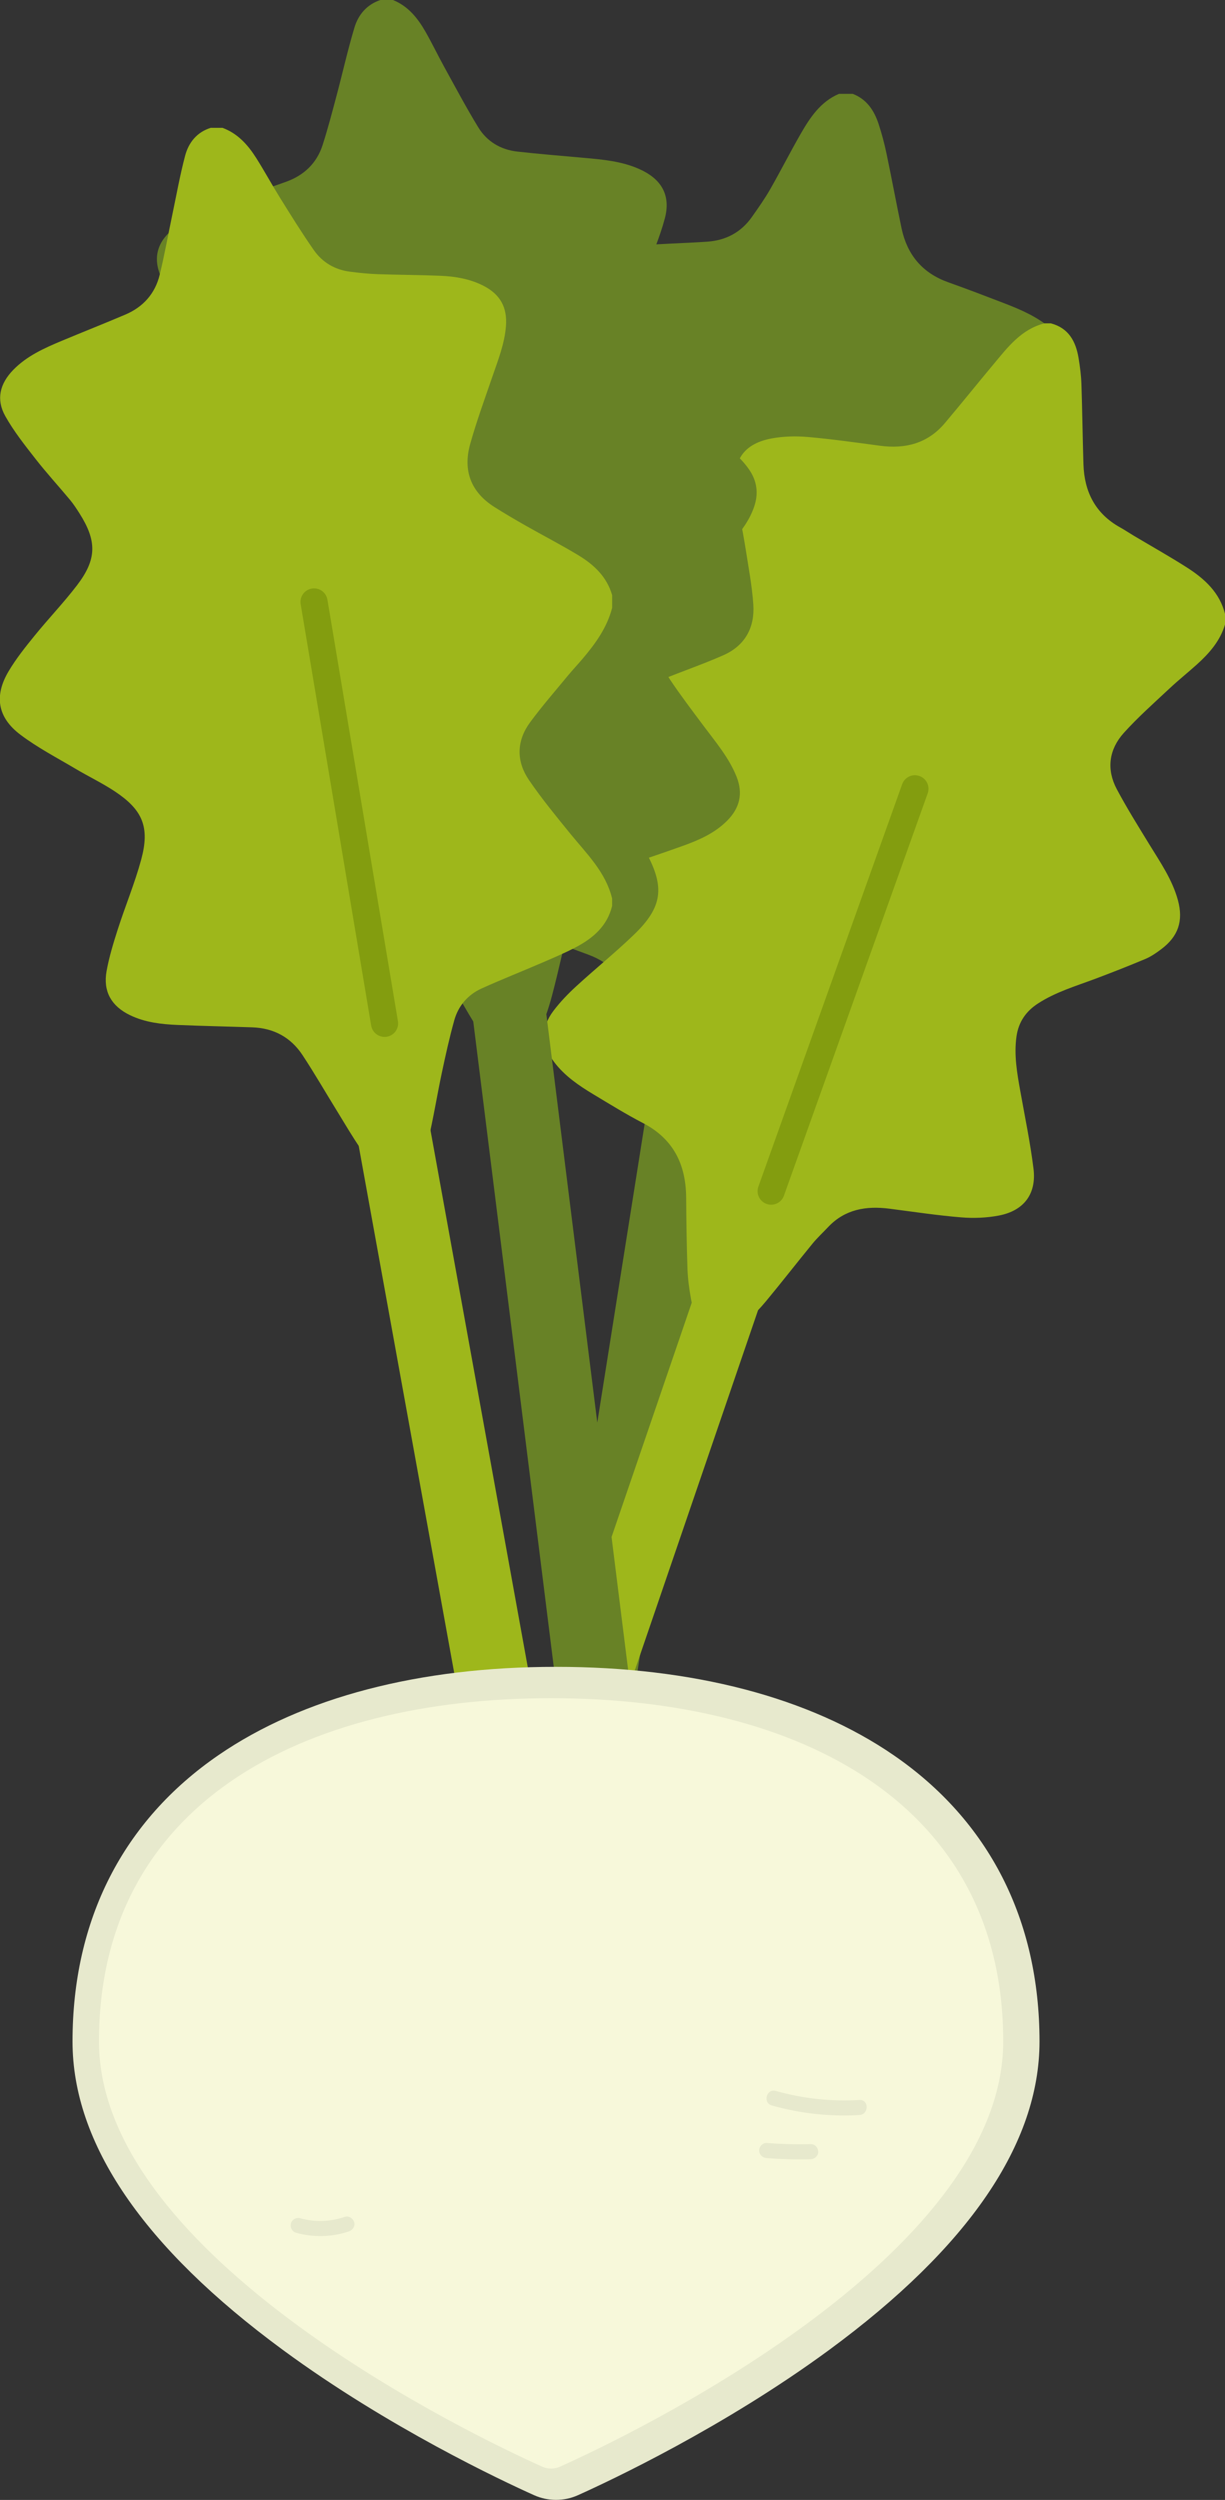 <?xml version="1.0" encoding="UTF-8"?>
<svg id="_レイヤー_1" data-name="レイヤー_1" xmlns="http://www.w3.org/2000/svg" width="248.12" height="506.35" viewBox="0 0 248.12 506.35">
  <rect x="0" y="0" width="248.12" height="506.35" fill="#333333" stroke="none"/>
  <defs>
    <style>
      .cls-1 {
        fill: #59711d;
      }

      .cls-2 {
        fill: #839d0f;
      }

      .cls-3 {
        fill: #688226;
      }

      .cls-4 {
        fill: #f7f8da;
      }

      .cls-5 {
        fill: #e7e9cd;
      }

      .cls-6 {
        fill: #9eb71b;
      }
    </style>
  </defs>
  <g>
    <path class="cls-3" d="M217.66,133.02v1.78c-.69,2.6-2.06,4.78-4.16,6.46-1.28,1.03-2.58,2.07-3.98,2.92-3.14,1.9-6.41,3.59-9.53,5.53-2.65,1.64-5.26,3.37-7.71,5.3-2.84,2.24-3.6,5.37-3.16,8.88.51,4.07,2.08,7.81,3.49,11.61,1.5,4.03,3.18,8.02,4.32,12.16,1.64,5.97-.68,9.81-6.61,11.62-1.57.48-3.2.87-4.83.99-4.89.35-9.78.67-14.68.76-6.26.11-11.12,2.44-14.21,8.04-1.77,3.22-3.62,6.39-5.39,9.61-2,3.62-3.8,7.38-6.79,10.34-3.77,3.73-8.41,3.06-10.61-1.78-1.24-2.73-1.98-5.73-2.66-8.68-1.15-4.97-1.99-10.02-3.1-15-1.11-4.98-4.07-8.43-8.92-10.21-3.96-1.45-7.91-2.95-11.85-4.47-3.48-1.34-6.89-2.81-9.67-5.4-3.08-2.86-3.73-6.22-1.94-10.01.47-.99.97-1.99,1.63-2.85,2.28-2.99,4.69-5.88,6.96-8.88,2.26-2.99,4.56-5.98,6.57-9.14,2.68-4.23,2.25-8.48-.83-12.37-2.23-2.81-4.61-5.5-7-8.18-3.82-4.27-8.05-8.25-9.71-14.01v-3.05c1.13-3.53,3.65-5.92,6.63-7.87,2.33-1.52,4.78-2.87,7.15-4.33,3.53-2.16,7.13-4.21,10.53-6.56,3.74-2.58,4.99-6.39,3.93-10.71-.92-3.75-2.27-7.41-3.51-11.08-1.39-4.15-3.14-8.21-4.24-12.44-1.35-5.18.84-8.77,5.86-10.65.12-.04.24-.09.36-.11,2.95-.5,5.88-1.2,8.84-1.46,4.79-.42,9.62-.5,14.42-.83,3.74-.26,6.82-1.87,9.01-4.97,1.29-1.83,2.59-3.66,3.7-5.6,2.12-3.7,4.05-7.51,6.17-11.21,1.92-3.34,4.03-6.56,7.79-8.16h2.79c2.84,1.09,4.34,3.38,5.24,6.11.64,1.96,1.18,3.97,1.6,5.99,1.06,5.04,1.99,10.11,3.05,15.15,1.14,5.37,4.24,9.07,9.49,10.93,3.78,1.34,7.52,2.78,11.27,4.22,3.48,1.34,6.89,2.81,9.72,5.34,3.11,2.78,3.86,6.18,2.15,9.96-.43.96-.91,1.93-1.53,2.76-1.92,2.57-3.94,5.07-5.88,7.63-2.62,3.47-5.35,6.87-7.73,10.49-1.73,2.63-2.61,5.68-1.26,8.8.74,1.73,1.69,3.43,2.86,4.89,2.25,2.79,4.71,5.42,7.11,8.09,3.66,4.08,7.6,7.98,8.84,13.63Z"/>
    <rect class="cls-3" x="123.31" y="175.28" width="15.93" height="197.63" transform="translate(44.54 -17.17) rotate(9.01)"/>
    <path class="cls-1" d="M142.92,203.25c-.15,0-.29-.02-.44-.05-1.11-.24-1.82-1.34-1.58-2.45l16.61-76.41c.24-1.11,1.34-1.82,2.45-1.58,1.11.24,1.82,1.34,1.58,2.45l-16.61,76.41c-.21.96-1.06,1.62-2.01,1.62Z"/>
    <path class="cls-6" d="M146.84,269.57h-1.27c-3.43-.78-5.01-3.21-5.6-6.42-.36-1.99-.64-4.01-.72-6.03-.17-4.86-.23-9.72-.27-14.58-.06-6.72-2.6-11.89-8.78-15.09-3.41-1.77-6.68-3.8-9.98-5.78-2.98-1.79-5.85-3.74-7.98-6.56-2.62-3.45-2.74-6.93-.14-10.37,1.37-1.81,2.97-3.47,4.64-5,3.86-3.54,7.95-6.84,11.72-10.48,5.68-5.48,6.23-9.51,2.5-16.43-1.38-2.56-3.02-4.98-4.58-7.45-2.31-3.64-4.81-7.16-6.24-11.28-1.92-5.53-.67-9.38,4.43-12.23,3.04-1.7,6.35-2.92,9.59-4.25,4.1-1.68,8.3-3.11,12.34-4.9,4.4-1.94,6.41-5.61,6.08-10.31-.26-3.78-.98-7.52-1.56-11.27-.67-4.29-1.69-8.55-2.06-12.86-.46-5.4,2.03-8.5,7.36-9.48,2.38-.44,4.89-.5,7.31-.29,4.88.43,9.74,1.12,14.59,1.77,5.17.7,9.68-.47,13.14-4.56,3.33-3.94,6.55-7.96,9.85-11.91,2.89-3.46,5.63-7.13,10.36-8.32h1.27c3.61.95,5.06,3.66,5.62,7.02.29,1.75.52,3.52.58,5.29.18,5.41.24,10.82.41,16.23.17,5.6,2.42,10.03,7.47,12.82.92.51,1.8,1.11,2.71,1.65,3.59,2.14,7.25,4.19,10.77,6.44,3.58,2.29,6.66,5.08,7.74,9.46v2.03c-.98,3.37-3.2,5.89-5.73,8.17-1.82,1.64-3.74,3.17-5.53,4.85-3.14,2.94-6.38,5.81-9.25,8.99-3.02,3.35-3.57,7.38-1.42,11.42,2.04,3.83,4.35,7.52,6.62,11.23,2.21,3.6,4.62,7.09,5.75,11.23,1.14,4.2.09,7.34-3.38,9.94-1.01.76-2.08,1.5-3.23,1.98-3.38,1.42-6.8,2.76-10.23,4.05-3.91,1.46-7.93,2.65-11.48,4.95-2.45,1.58-3.95,3.75-4.37,6.66-.53,3.71.09,7.32.74,10.95.94,5.27,2.04,10.53,2.7,15.84.64,5.12-1.93,8.53-7,9.51-2.5.48-5.14.58-7.68.37-4.84-.4-9.65-1.13-14.47-1.75-4.72-.61-9.03.09-12.46,3.73-1.04,1.11-2.17,2.15-3.13,3.32-3.16,3.86-6.22,7.8-9.4,11.64-2.25,2.71-4.77,5.14-8.34,6.07Z"/>
    <rect class="cls-6" x="129.43" y="212.55" width="13.2" height="167.15" transform="translate(103.21 -28.09) rotate(18.89)"/>
    <path class="cls-2" d="M156.19,244.01c-.31,0-.62-.05-.92-.16-1.43-.51-2.17-2.08-1.66-3.51l29.12-81.5c.51-1.43,2.08-2.18,3.51-1.66,1.43.51,2.17,2.08,1.66,3.51l-29.12,81.5c-.4,1.12-1.46,1.82-2.59,1.82Z"/>
    <path class="cls-3" d="M28.31,113.97v-1.02c.85-4.53,3.64-7.9,6.68-11.1,2.04-2.15,4.19-4.18,6.21-6.35,1.78-1.92,3.51-3.89,5.14-5.94,2.92-3.67,3.22-7.72.89-11.71-1.95-3.35-4.27-6.48-6.47-9.67-2.51-3.65-5.35-7.1-7.55-10.93-2.63-4.58-1.59-8.64,2.84-11.54,2.72-1.78,5.79-3.11,8.84-4.3,4.32-1.7,8.77-3.03,13.13-4.62,3.57-1.3,6.14-3.74,7.32-7.4,1.06-3.29,1.93-6.64,2.82-9.98,1.23-4.6,2.26-9.26,3.63-13.82.78-2.62,2.51-4.67,5.26-5.59h2.54c3.06,1.23,5,3.65,6.57,6.39,1.34,2.34,2.51,4.79,3.81,7.15,2.26,4.1,4.45,8.24,6.89,12.23,1.76,2.89,4.54,4.55,7.91,4.93,4.49.51,9,.86,13.5,1.27,3.83.34,7.67.68,11.24,2.28,4.47,2,6.4,5.29,5.15,9.99-1.04,3.93-2.72,7.7-4.15,11.52-1.44,3.87-3.12,7.67-4.33,11.61-1.49,4.85-.18,9.01,3.99,12.11.75.56,1.45,1.18,2.23,1.67,4.01,2.52,8.06,4.96,12.05,7.51,2.75,1.76,5.38,3.69,7.27,6.43,1.6,2.31,1.95,4.81,1.05,7.48-.88,2.62-2.45,4.83-4.28,6.82-2.75,2.99-5.69,5.79-8.4,8.8-2.06,2.28-4.01,4.68-5.77,7.2-1.52,2.18-1.83,4.74-.9,7.28.62,1.7,1.27,3.44,2.26,4.93,2.16,3.23,4.52,6.33,6.84,9.44,2.45,3.28,5.12,6.41,6.67,10.28,1.36,3.42.63,6.37-1.93,8.93-2.49,2.49-5.62,3.88-8.85,5.04-4.45,1.6-8.93,3.1-13.42,4.59-4.89,1.62-8.04,4.89-9.32,9.85-1.36,5.31-2.47,10.69-3.88,16-.71,2.67-1.63,5.34-2.82,7.83-1.36,2.84-3.76,4.03-6.37,3.62-2.04-.32-3.67-1.49-4.75-3.13-1.97-2.99-3.77-6.1-5.53-9.21-2.47-4.37-4.74-8.85-7.3-13.16-1.83-3.08-4.76-4.8-8.32-5.19-4.58-.5-9.17-.85-13.75-1.26-3.75-.34-7.5-.71-10.97-2.33-4.35-2.03-6.21-5.41-4.91-10.01,1.18-4.16,2.89-8.18,4.51-12.21,1.63-4.03,3.54-7.95,4.28-12.29.66-3.84-.25-7.14-3.3-9.69-1.36-1.14-2.73-2.29-4.21-3.24-3.66-2.35-7.45-4.51-11.09-6.89-4.01-2.63-7.96-5.38-8.94-10.6Z"/>
    <rect class="cls-3" x="102.09" y="157.52" width="14.87" height="197.48" transform="translate(-30.89 15.54) rotate(-7.11)"/>
    <path class="cls-1" d="M96.95,187.24c-1.08,0-1.98-.83-2.05-1.92l-5.18-78.02c-.08-1.14.78-2.12,1.92-2.19,1.13-.07,2.12.78,2.19,1.92l5.18,78.02c.08,1.14-.78,2.12-1.92,2.19-.05,0-.09,0-.14,0Z"/>
    <path class="cls-6" d="M42.78,25.89h2.28c3.09,1.14,5.15,3.45,6.84,6.12,1.67,2.64,3.16,5.39,4.81,8.04,2.23,3.58,4.45,7.17,6.87,10.63,1.74,2.48,4.26,3.96,7.31,4.35,1.84.24,3.7.43,5.55.5,4.27.15,8.54.15,12.8.33,3.01.13,5.97.63,8.7,2.03,3.4,1.75,4.83,4.39,4.54,8.16-.28,3.59-1.6,6.89-2.75,10.24-1.56,4.55-3.22,9.07-4.51,13.7-1.47,5.31.15,9.68,4.9,12.69,2.07,1.31,4.18,2.55,6.31,3.76,3.56,2.02,7.2,3.9,10.71,6.02,3.16,1.91,5.79,4.37,6.85,8.1v2.54c-1.02,3.99-3.36,7.23-5.96,10.3-.98,1.16-2.03,2.27-3,3.44-2.58,3.13-5.25,6.19-7.65,9.45-2.78,3.77-2.84,7.9-.23,11.72,2.59,3.79,5.52,7.35,8.42,10.92,3.3,4.04,7.12,7.73,8.41,13.05v1.52c-.98,4.02-3.79,6.47-7.24,8.3-2.19,1.16-4.49,2.13-6.77,3.12-4.14,1.79-8.34,3.44-12.44,5.3-2.78,1.26-4.7,3.51-5.52,6.44-.98,3.52-1.77,7.11-2.53,10.69-.99,4.66-1.73,9.37-2.84,13.99-.73,3.04-2.53,5.4-5.81,6.22h-1.27c-2.89-.68-4.92-2.56-6.52-4.9-1.64-2.4-3.12-4.92-4.64-7.4-2.37-3.84-4.63-7.76-7.11-11.53-2.38-3.63-5.87-5.51-10.23-5.65-5.02-.17-10.05-.27-15.08-.48-3.3-.14-6.58-.51-9.62-1.97-3.81-1.83-5.52-4.82-4.77-8.96.52-2.85,1.37-5.65,2.26-8.42,1.52-4.74,3.45-9.35,4.75-14.15,1.78-6.57.31-10.07-5.39-13.84-2.53-1.67-5.29-2.99-7.9-4.54-3.77-2.24-7.7-4.28-11.18-6.91-4.65-3.51-5.35-7.87-2.38-12.86,1.5-2.53,3.36-4.86,5.22-7.15,2.82-3.48,5.93-6.72,8.65-10.28,4.01-5.26,4.02-8.95.48-14.54-.59-.93-1.19-1.85-1.89-2.7-2.32-2.79-4.79-5.48-7.02-8.34-2.18-2.79-4.4-5.59-6.12-8.66-1.9-3.39-1.11-6.56,1.62-9.37,2.76-2.83,6.27-4.39,9.82-5.88,4.28-1.79,8.6-3.49,12.87-5.31,3.6-1.53,6.03-4.23,6.96-8.04.98-4.01,1.7-8.09,2.55-12.13.84-4,1.56-8.04,2.6-11.99.72-2.71,2.4-4.82,5.26-5.69Z"/>
    <rect class="cls-6" x="78.91" y="181.56" width="14.87" height="168.81" transform="translate(-46.03 19.65) rotate(-10.27)"/>
    <path class="cls-2" d="M77.89,210.02c-1.32,0-2.48-.95-2.71-2.29l-14.28-85.36c-.25-1.5.76-2.91,2.26-3.16,1.5-.25,2.91.76,3.16,2.26l14.28,85.36c.25,1.5-.76,2.91-2.26,3.16-.15.03-.31.04-.46.04Z"/>
  </g>
  <g>
    <path class="cls-5" d="M112.61,503.17c-1.09,0-2.14-.23-3.14-.67-15.3-6.87-91.61-43.44-91.61-89,0-23.56,9.75-42.71,28.2-55.38,16.5-11.33,39.51-17.32,66.55-17.32s50.05,5.99,66.55,17.32c18.45,12.67,28.2,31.82,28.2,55.38,0,45.56-76.31,82.13-91.61,89-1,.45-2.05.67-3.14.67Z"/>
    <path class="cls-5" d="M112.61,343.96c50.57,0,91.57,21.53,91.57,69.54,0,43.96-76.81,80.3-89.74,86.11-.59.26-1.21.4-1.84.4s-1.25-.13-1.84-.4c-12.93-5.81-89.74-42.15-89.74-86.11,0-48,41-69.54,91.57-69.54M112.61,337.61c-27.68,0-51.32,6.18-68.35,17.88-19.35,13.29-29.57,33.35-29.57,58,0,20.67,14.33,41.69,42.61,62.48,21.32,15.68,44.33,26.48,50.88,29.42,1.41.63,2.9.95,4.44.95s3.03-.32,4.44-.95c6.55-2.94,29.56-13.75,50.88-29.42,28.27-20.79,42.61-41.81,42.61-62.48,0-24.65-10.23-44.71-29.57-58-17.03-11.7-40.66-17.88-68.35-17.88h0Z"/>
  </g>
  <path class="cls-4" d="M111.62,343.96c-50.57,0-91.57,21.53-91.57,69.53,0,43.96,76.81,80.3,89.74,86.11,1.18.53,2.5.53,3.67,0,12.93-5.81,89.74-42.15,89.74-86.11,0-48-41-69.53-91.57-69.53Z"/>
  <path class="cls-5" d="M156.33,426.45c5.76,1.63,11.77,2.29,17.74,1.94,1.95-.11,1.97-3.17,0-3.05-5.72.34-11.42-.27-16.93-1.83-1.89-.54-2.7,2.41-.81,2.94h0Z"/>
  <path class="cls-5" d="M155.29,437.11c2.96.23,5.94.31,8.91.23.8-.02,1.56-.69,1.53-1.53s-.67-1.55-1.53-1.53c-2.97.08-5.95,0-8.91-.23-.8-.06-1.56.75-1.53,1.53.04.88.67,1.46,1.53,1.53h0Z"/>
  <path class="cls-5" d="M59.98,452.24c3.49.97,7.25.88,10.69-.28.75-.26,1.33-1.06,1.07-1.88-.24-.75-1.07-1.34-1.88-1.07-2.99,1.01-6.06,1.11-9.06.28-.77-.21-1.69.26-1.88,1.07s.24,1.65,1.07,1.88h0Z"/>
</svg>
